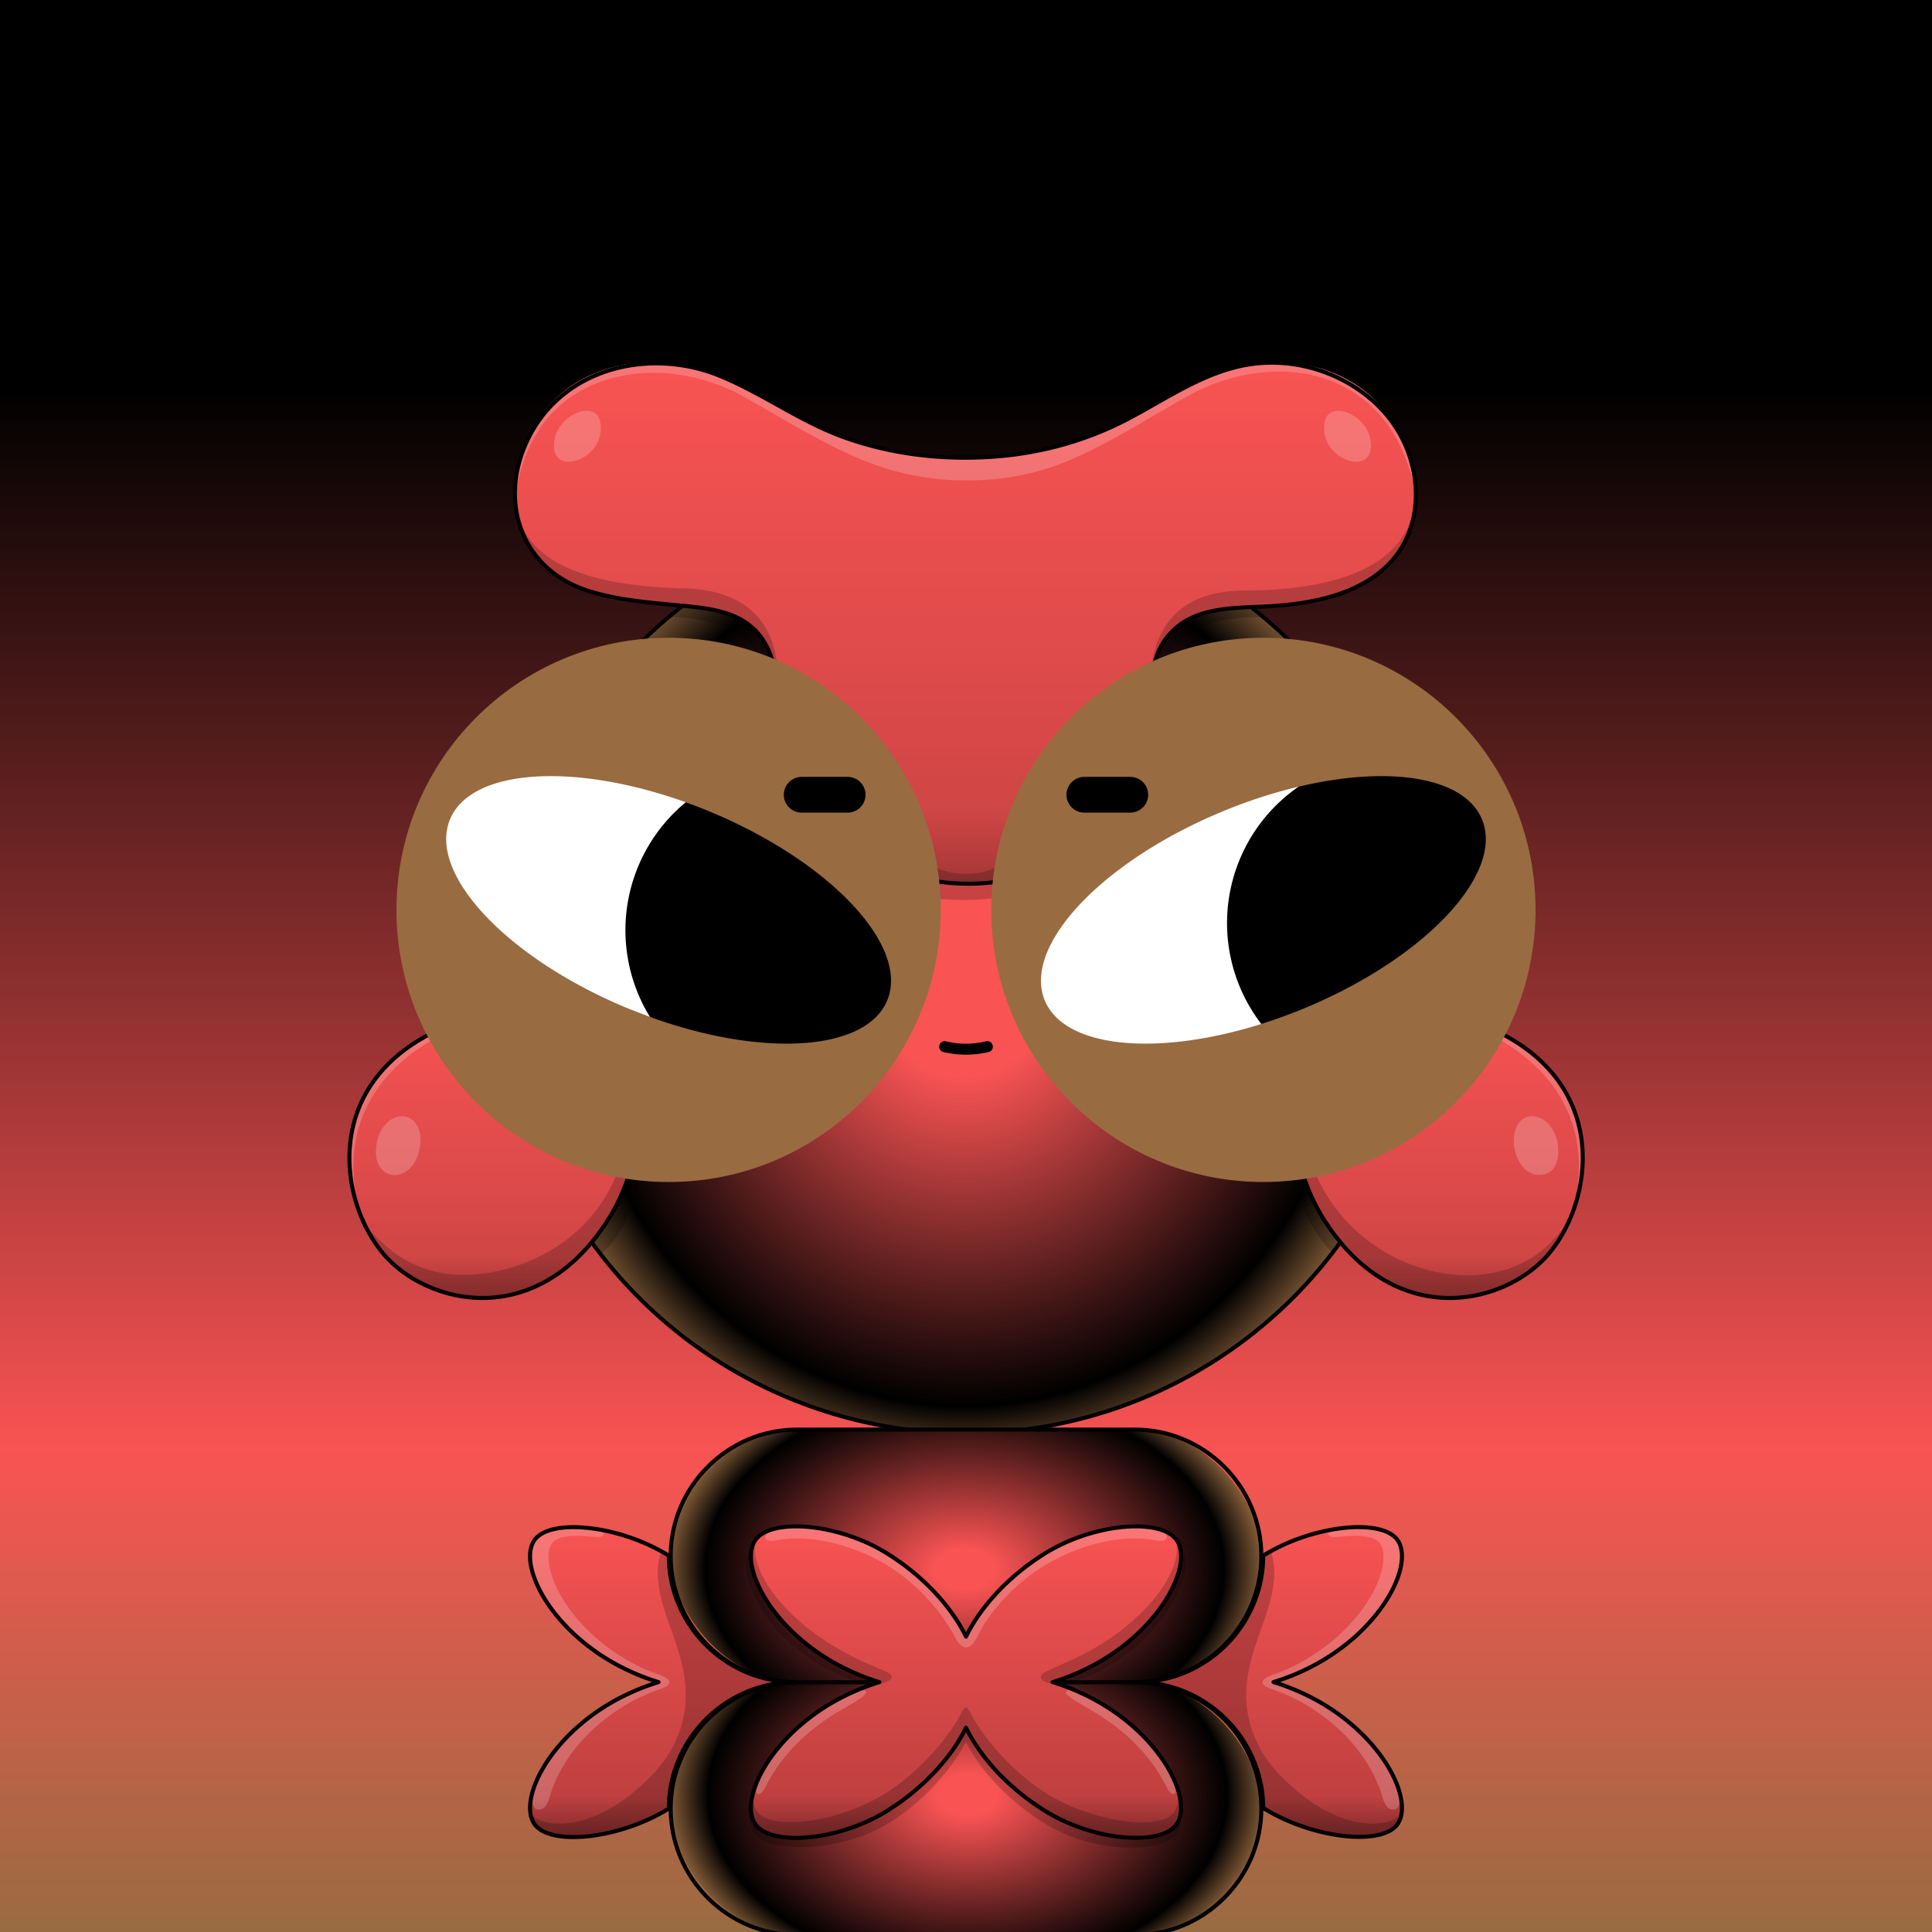 <svg id="Bean-Blueprint" xmlns="http://www.w3.org/2000/svg" xmlns:xlink="http://www.w3.org/1999/xlink" viewBox="0 0 1920 1920"><rect x="0" y="0" width="1920" height="1920" fill="#333333" stroke="none"/><defs><linearGradient id='background' x1='960' x2='960' y2='1920' gradientUnits='userSpaceOnUse'><stop offset='.2'/><stop offset='.75' stop-color='#F95353'/><stop offset='1' stop-color='#996B41'/></linearGradient></defs><path style='fill:url(#background)' data-name='0-Background' d='M0 0h1920v1920H0z'/><defs><radialGradient id='radial-gradient' cx='958' cy='968.96' r='458.4' gradientTransform='translate(0 -96.9) scale(1 1.1)' gradientUnits='userSpaceOnUse'><stop offset='0.2' stop-color='#F95353'/><stop offset='0.85' stop-color='#00000'/><stop offset='1' stop-color='#996B41'/></radialGradient></defs><g id='_1-HeadSmall' data-name='1-HeadSmall'><path id='Small' d='M960,505.61c-253.71,0-459.38,205.67-459.38,459.38,0,233.09,173.6,425.62,398.56,455.38h121.64c225-29.76,398.56-222.29,398.56-455.38C1419.38,711.28,1213.71,505.61,960,505.61Z' style='fill:url(#radial-gradient)'/><circle id='Outline' cx='960' cy='964.99' r='459.38' style='fill:none;stroke:#000;stroke-linecap:round;stroke-linejoin:round;stroke-width:4px'/></g><defs><radialGradient id='a-body' cx='960' cy='1800.52' r='204.9' gradientTransform='matrix(0 -1 1.48 0 -1706.3 2770.52)' gradientUnits='userSpaceOnUse'><stop offset='.1' stop-color='#F95353'/><stop offset='.85' stop-color='#00000'/><stop offset='1' stop-color='#996B41'/></radialGradient><radialGradient id='b-body' cx='960' cy='1559.52' r='204.9' gradientTransform='matrix(0 -1 1.48 0 -1349.42 2519.52)' xlink:href='#a-body'/></defs><g data-name='2-Body'><g data-name='2-Body-Highlight'><rect data-name='2-Body-Bot' x='666.51' y='1671.69' width='586.98' height='251.32' rx='125.66' transform='rotate(-180 960 1797.35)' style='fill:url(#a-body)'/><rect data-name='2-Body-Top' x='666.51' y='1420.69' width='586.98' height='251.32' rx='125.66' style='fill:url(#b-body)'/></g><path d='M792.17 1671.85c-69.11 0-125.66 56.39-125.66 125.5h0c0 69.11 56.55 125.66 125.66 125.66h335.66c69.11 0 125.66-56.55 125.66-125.66h0c0-69.11-56.55-125.48-125.66-125.48h0c69.11 0 125.66-56.41 125.66-125.52h0c0-69.11-56.55-125.66-125.66-125.66H792.17c-69.11 0-125.66 56.55-125.66 125.66h0c0 69.11 56.55 125.5 125.66 125.5h335.66' style='fill:none;stroke:#000;stroke-linecap:round;stroke-linejoin:round;stroke-width:4px'/></g><defs><linearGradient id='linear-gradient-gr' x1='960' y1='1828.58' x2='960' y2='1516.89' gradientUnits='userSpaceOnUse'><stop offset='0' stop-opacity='0.5'/><stop offset='0.14' stop-opacity='0.23'/><stop offset='1' stop-opacity='0'/></linearGradient></defs><g id='_3-Gear' data-name='3-Gear'><g id='Xxx'><path id='GE-GB-03-Solid' d='M664.62,1797.35c-49.17,30.65-119.52,37.92-134.08,14.58s13.19-82,75.3-118.89a228.09,228.09,0,0,1,48.56-21.35,227.59,227.59,0,0,1-48.56-21.35c-62.11-36.84-89.85-95.55-75.3-118.89s84.91-16.08,134.08,14.58c0,69.11,56.55,125.66,125.66,125.66C721.17,1671.69,664.62,1728.24,664.62,1797.35ZM1314.16,1693a228.09,228.09,0,0,0-48.56-21.35,227.59,227.59,0,0,0,48.56-21.35c62.11-36.84,89.85-95.55,75.3-118.89s-84.91-16.08-134.08,14.58c0,69.11-56.55,125.66-125.66,125.66,68.92,0,125.34,56.23,125.65,125.09h0c49.17,30.66,119.52,38.49,134.08,15.15S1376.27,1729.88,1314.16,1693Zm-488.35,0c-62.12,36.84-89.86,95.55-75.31,118.89s82.5,18.22,131.67-12.44c39.57-24.67,65.79-56.65,78.29-82.6,12.5,25.95,38.71,57.93,78.29,82.6,51.56,32.15,114.71,39.62,131.66,12.44,14.56-23.34-13.19-82-75.3-118.89a228,228,0,0,0-48.55-21.35,227.52,227.52,0,0,0,48.55-21.35c62.11-36.84,89.86-95.55,75.3-118.89s-82.49-18.22-131.66,12.44c-39.58,24.67-65.79,56.65-78.29,82.6-12.5-26-38.72-57.93-78.29-82.6-49.17-30.66-117.11-35.78-131.67-12.44s13.19,82,75.31,118.89a227.52,227.52,0,0,0,48.55,21.35A228,228,0,0,0,825.81,1693Z' style='fill:#F95353'/><path id='Grad' d='M664.62,1797.35c-49.17,30.65-119.52,37.92-134.08,14.58s13.19-82,75.3-118.89a228.09,228.09,0,0,1,48.56-21.35,227.59,227.59,0,0,1-48.56-21.35c-62.11-36.84-89.85-95.55-75.3-118.89s84.91-16.08,134.08,14.58c0,69.11,56.55,125.66,125.66,125.66C721.17,1671.69,664.62,1728.24,664.62,1797.35ZM1314.16,1693a228.09,228.09,0,0,0-48.56-21.35,227.59,227.59,0,0,0,48.56-21.35c62.11-36.84,89.85-95.55,75.3-118.89s-84.91-16.08-134.08,14.58c0,69.11-56.55,125.66-125.66,125.66,68.92,0,125.34,56.23,125.65,125.09h0c49.17,30.66,119.52,38.49,134.08,15.15S1376.27,1729.88,1314.16,1693Zm-488.35,0c-62.12,36.84-89.86,95.55-75.31,118.89s82.5,18.22,131.67-12.44c39.57-24.67,65.79-56.65,78.29-82.6,12.5,25.95,38.71,57.93,78.29,82.6,51.56,32.15,114.71,39.62,131.66,12.44,14.56-23.34-13.19-82-75.3-118.89a228,228,0,0,0-48.55-21.35,227.52,227.52,0,0,0,48.55-21.35c62.11-36.84,89.86-95.55,75.3-118.89s-82.49-18.22-131.66,12.44c-39.58,24.67-65.79,56.65-78.29,82.6-12.5-26-38.72-57.93-78.29-82.6-49.17-30.66-117.11-35.78-131.67-12.44s13.19,82,75.31,118.89a227.52,227.52,0,0,0,48.55,21.35A228,228,0,0,0,825.81,1693Z' style='fill:url(#linear-gradient-gr)'/><path id='Shad' d='M1392.71,1801.16c1.21,40.13-94.13,24.77-137.11-4.38-.31-68.86-56.73-125.09-125.65-125.09,69.11,0,125.65-56.55,125.65-125.66,1.67-1,5.69-3,7.41-4,8,22.81.07,49.63-7.8,71.36-9.19,25.37-18.43,51.19-16.5,78.63s14.2,52.34,33.19,72C1333.24,1827.29,1387.23,1815.1,1392.71,1801.16Zm-865.42,0c-1.21,40.13,94.13,24.77,137.11-4.38.31-68.86,56.73-125.09,125.65-125.09-69.11,0-125.65-56.55-125.65-125.66-1.67-1-5.69-3-7.41-4-8,22.81-.07,49.63,7.8,71.36,9.19,25.37,18.43,51.19,16.5,78.63s-14.2,52.34-33.19,72C586.76,1827.29,532.77,1815.1,527.29,1801.16Zm218.62-262.75,6.15-9.32c-9.85,23.48,18.27,71.58,76.15,106.56,18.19,11,29.8,16.06,48.65,23.94,12.88,5.39,15.54,10.05-10.39,16-16.52-3.39-36.06-11.66-52.26-21.26C752.09,1617.5,731.74,1557.31,745.91,1538.41Zm345.6,97.24c-17.61,10.65-28.2,14.55-49.31,24.24-11.8,5.41-12.46,11.08,11.42,15.62,12.78-2.87,33.84-11.25,48.89-20.17,62.11-36.84,87.43-102.26,71-116.93l-5.84-9.32C1177.5,1552.57,1149.38,1600.66,1091.51,1635.65Zm75.3,165.28c-11.74,17.69-74.49,12.17-123.66-16.72-34.38-20.2-65.52-56.55-77.66-80-5.08-9.79-6.25-9.79-11.23,0-12,23.49-43.28,59.79-77.69,80-49.17,28.89-109.75,33.83-123.66,16.72-2.73-3.35-4.11-7.71-4.24-12.81-5.37,16.55-3.8,26.59,1.24,33.81,13.39,19.18,80.24,19.85,128.66-7.44,37.17-21,68.79-57.65,81.29-83.6,12.5,25.95,42.08,60,82.29,83.6,48.26,28.37,115.5,26.94,127.66,7.44,4.94-7.92,5.93-17.74.52-36.39C1170.67,1791.6,1169.53,1796.84,1166.81,1800.93Z' style='opacity:0.2'/><path id='Hi' d='M1388.76,1777.3c4.44,16,.77,20.84-4,21-6.37.28-9.08-6.26-11.17-13.28-8.62-29-31.54-64.63-76.06-91a173.06,173.06,0,0,0-33.61-15.4c-12.2-4-13.2-9.33,1.93-14.67a172.93,172.93,0,0,0,31.68-14.63c23.37-13.86,44.6-32.32,59.81-55,8.23-12.24,15.31-26.3,17.09-41.12,1.25-10.48.44-20.88-10.84-24.69-11.7-4-25.28-1.7-37.3-.89-3.15.21-8.6-2-5.23-5.79,2.33-2.64,9.94-2.65,13.16-3.11,16.61-2.38,44.74-4.23,55.28,12.67,14.56,23.34-13.19,82-75.3,118.89a227.52,227.52,0,0,1-48.55,21.35,228,228,0,0,1,48.55,21.35C1356.31,1718,1382.1,1753.3,1388.76,1777.3Zm-857.52,0c-4.44,16-.77,20.84,4,21,6.37.28,9.08-6.26,11.17-13.28,8.62-29,31.54-64.63,76.06-91a173.06,173.06,0,0,1,33.61-15.4c12.2-4,13.2-9.33-1.93-14.67a172.93,172.93,0,0,1-31.68-14.63c-23.37-13.86-44.6-32.32-59.81-55-8.23-12.24-15.31-26.3-17.09-41.12-1.25-10.48-.44-20.88,10.84-24.69,11.7-4,25.28-1.7,37.3-.89,3.15.21,8.6-2,5.23-5.79-2.33-2.64-9.94-2.65-13.16-3.11-16.61-2.38-44.74-4.23-55.28,12.67-14.56,23.34,13.19,82,75.3,118.89a227.52,227.52,0,0,0,48.55,21.35A228,228,0,0,0,605.77,1693C563.69,1718,537.9,1753.3,531.24,1777.3Zm229.27-1.17c-6.41,12.7-12.3,6-7.43-4.59,11.6-25.29,34.2-56,72.13-78.5,14.16-8.39,28.41-15,33.64-13.28,6.22,2-2.41,7.88-22,19.11C800.41,1719.76,776,1745.54,760.51,1776.13Zm399,0c6.41,12.7,12.3,6,7.43-4.59-11.6-25.29-34.2-56-72.13-78.5-14.16-8.39-28.41-15-33.64-13.28-6.22,2,2.41,7.88,22,19.11C1119.59,1719.76,1144,1745.54,1159.49,1776.13Zm-10.33-256.36c-32.89-7.56-74.23,1.36-110.73,24.12-39.57,24.67-57.31,47.64-78.43,82.6-12.5-26-38.86-57.93-78.43-82.6-36.5-22.76-77.84-31.68-110.73-24.12-14.22,3.26-13.54,14,.22,11.11,30.67-6.45,74.86,2.72,111.56,25.35,29.81,18.38,53.28,46,66.23,70.41,7.48,14.11,15.48,14,22.3,0,12.1-24.85,36.42-52,66.23-70.41,36.7-22.63,80.89-31.8,111.56-25.35C1162.7,1533.77,1163.38,1523,1149.16,1519.77Z' style='fill:#fff;opacity:0.2'/><path id='Outline' d='M873.9,1671.69a227.52,227.52,0,0,1-48.55-21.35c-62.11-36.84-89.86-95.55-75.3-118.89s82.49-18.22,131.66,12.44c39.57,24.67,65.79,56.65,78.29,82.6,12.5-26,38.72-57.93,78.29-82.6,49.17-30.66,117.11-35.78,131.66-12.44s-13.19,82-75.3,118.89a227.52,227.52,0,0,1-48.55,21.35,228,228,0,0,1,48.55,21.35c62.11,36.84,89.86,95.55,75.3,118.89s-82.49,18.22-131.66-12.44c-39.57-24.67-65.79-56.65-78.29-82.6-12.5,25.95-38.72,57.93-78.29,82.6-49.17,30.66-117.11,35.78-131.66,12.44s13.19-82,75.3-118.89A228,228,0,0,1,873.9,1671.69Zm-83.62,0c-69.11,0-125.66-56.55-125.66-125.66-49.17-30.66-119.52-37.92-134.08-14.58s13.19,82,75.3,118.89a227.59,227.59,0,0,0,48.56,21.35A228.09,228.09,0,0,0,605.84,1693c-62.11,36.84-89.85,95.55-75.3,118.89s84.91,16.07,134.08-14.58C664.62,1728.24,721.17,1671.69,790.28,1671.69ZM1314.16,1693a228.09,228.09,0,0,0-48.56-21.35,227.59,227.59,0,0,0,48.56-21.35c62.11-36.84,89.85-95.55,75.3-118.89s-84.91-16.08-134.08,14.58c0,69.11-56.55,125.66-125.66,125.66,68.92,0,125.34,56.23,125.65,125.09h0c49.17,30.66,119.52,38.49,134.08,15.15S1376.27,1729.88,1314.16,1693Z' style='fill:none;stroke:#000;stroke-linecap:round;stroke-linejoin:round;stroke-width:4px'/></g></g><defs><linearGradient id='linear-gradient' x1='959.07' y1='1289.91' x2='959.07' y2='995.17' gradientUnits='userSpaceOnUse'><stop offset='0' stop-opacity='0.7'/><stop offset='0.14' stop-opacity='0.33'/><stop offset='1' stop-opacity='0'/></linearGradient><linearGradient id='linear-gradient-2' x1='958.54' y1='877.98' x2='958.54' y2='359.81' xlink:href='#linear-gradient'/></defs><g id='_4-HelmetSmall' data-name='4-HelmetSmall'><g id='ThrowDown'><path id='Solid' d='M604.64,1211.56c-71.16,112.67-181.85,85-224.34,33.61s-57.8-157.31,39.53-213.48C618.48,917.05,675.8,1098.9,604.64,1211.56Zm710.85,0c71.16,112.67,181.85,85,224.35,33.61s57.79-157.31-39.54-213.48C1301.65,917.05,1244.33,1098.9,1315.49,1211.56ZM999.42,873.88c89.17-14.55,142.6-68,146.27-170.9,0,0-22.73-99.82,93.89-99.82s187.78-49.42,161.09-146.27-136.74-121.57-221.56-72.15-132.81,70.17-219.94,70.17-135.12-20.76-219.94-70.17-197.37-25.36-221.56,72.15c-24.52,98.86,46,141.88,162.59,144.75C788.7,604.31,772.66,703,772.66,703c12.6,99.08,61,156.5,146.27,170.9C947.05,879.06,974,879.61,999.42,873.88Z' style='fill:#F95353'/><g id='Grad' style='opacity:0.7'><path id='GB-04-Solid' d='M603.64,1211.56c-71.16,112.67-181.85,85-224.34,33.61s-57.8-157.31,39.53-213.48C617.48,917.05,674.8,1098.9,603.64,1211.56Zm710.85,0c71.16,112.67,181.85,85,224.35,33.61s57.79-157.31-39.54-213.48C1300.65,917.05,1243.33,1098.9,1314.49,1211.56Z' style='opacity:0.7;fill:url(#linear-gradient)'/><path id='GB-03-Solid' d='M998.42,873.88c89.17-14.55,142.6-68,146.27-170.9,0,0-22.73-99.82,93.89-99.82s187.78-49.42,161.09-146.27-136.74-121.57-221.56-72.15-132.81,70.17-219.94,70.17-135.12-20.76-219.94-70.17-197.37-25.36-221.56,72.15c-24.52,98.86,46,141.88,162.59,144.75,108.44,2.67,92.37,82.4,94,112.84,4,73.92,59.35,145,144.65,159.4C946.05,879.06,973,879.61,998.42,873.88Z' style='opacity:0.7;fill:url(#linear-gradient-2)'/></g><path id='Shad' d='M597.62,1246.26c-1.86-2-6.17-7.24-9.8-11.75-71.52,83.42-189.37,65.57-226.89-20.81,16,21.49,45.87,52.52,98.31,53.28,61.2.89,168.64-42.1,166.84-176.51C655.65,1167.08,620.32,1226.42,597.62,1246.26ZM1299.78,1049c-52.8,71.34-7.55,162.7,24.54,196.67,1.65-1.92,5.14-7.16,8.08-11.43,73.79,87.17,192.29,66.53,231.71-32.79h0C1501,1338.55,1252.24,1249.16,1299.78,1049ZM999.42,849c-3,25.72-74.4,26.21-80.49,0,0,0-42.61,34.43,0,42.59,28.91,4.05,56.11,3.72,80.49-1C1031.32,884.38,999.42,849,999.42,849ZM1406.23,492.6c-1.71,65.11-69.87,94.18-168.65,94.18-84.39,0-100.64,59.59-92.9,124.71,6-72.83,39.22-99.52,111.17-98-2.28-2.4-8.45-6.77-13.24-10.42,29.66-.07,60.36-4.73,80.2-10.64C1371.1,578.28,1407.66,546.2,1406.23,492.6ZM771.48,654.8c-4.07-28.1-22.84-68.42-90.71-70-99.84-2.36-166.93-27.06-168.65-92.17,3.48,77.81,59.48,103.81,166.07,109.47-4.68,3.44-11,8.16-13.83,11,37.66,1.82,94.28,3.66,108.29,91.74C773,694.78,775.47,675,771.48,654.8Z' style='opacity:0.2'/><path id='Hi' d='M1569.42,1182.71c-.8,1.08-1.61,2.15-2.44,3.21,21.3-133.5-118.92-189.24-213-185.65q3.12-1,6.39-1.85l21.85-3.12c31.46-1.39,70.75,9.08,118.06,36.39C1566.58,1069.94,1580.62,1131.25,1569.42,1182.71ZM1361.93,437.19c-4.33-29-52.46-44.84-45.34-5.26C1321.79,460.44,1367.81,472.34,1361.93,437.19Zm183.88,691.11c-5.52-13.91-16.67-20.25-25.87-18.79-27.37,4.76-16.29,65.76,15.57,57.18C1550.63,1162.7,1550.47,1140,1545.81,1128.3ZM596.39,431.93c6.84-37.48-36.89-25.64-44.61,2a31.29,31.29,0,0,0-.73,3.25C545.17,472.34,591.19,460.44,596.39,431.93Zm362.78,23c-163.43,2.36-199.77-92-307.74-95C576,358.4,515.7,411.37,512.14,491.42q-.07,2.55,0,5c14.27-130.5,142.35-150,227.12-102.1s134.82,83.09,221.94,83.09,133.13-35.14,217.94-83.09S1380.24,362,1406,486.63a152.63,152.63,0,0,0-5.28-29.73h0c-12.24-45.38-45.15-78.27-89-90.93-44.76-12.57-90.85-5.1-132.58,18.78-84.81,49.41-132.81,70.17-219.94,70.17ZM566.09,1000.26q-3.32-1.08-6.79-2l-21-3c-31.53-1.51-71,8.94-118.49,36.37-66,38.11-80.22,99.11-69.24,150.46q1.4,1.89,2.86,3.77C332.17,1052.58,472,996.82,566.09,1000.26ZM402.28,1109.51c-9.2-1.46-20.35,4.88-25.87,18.79-15.69,49.21,38.71,53.51,41.48,6.07C418.51,1119.76,410.7,1110.85,402.28,1109.51Z' style='fill:#fff;opacity:0.2'/><path id='Outline' d='M604.64,1211.56c-71.16,112.67-181.85,85-224.34,33.61s-57.8-157.31,39.53-213.48C618.48,917.05,675.8,1098.9,604.64,1211.56Zm710.85,0c71.16,112.67,181.85,85,224.35,33.61s57.79-157.31-39.54-213.48C1301.65,917.05,1244.33,1098.9,1315.49,1211.56ZM999.61,875a202.12,202.12,0,0,0,59.94-20.38c34.86-18.51,61.57-48.33,74.47-85.78,8.13-23.61,10.7-47.86,10.41-72.7-.27-23.2,1-45.87,16.64-64.53,25.89-30.83,69.06-26.79,105.22-29.41,39.27-2.85,82.61-11.45,112-39.77,40.3-38.87,35.42-104.57,2.67-146.34-31.78-40.55-86.28-61.42-137.06-54.28-45.26,6.36-83.16,33.59-122.68,54.36-43.13,22.66-90.15,35.16-138.76,38s-97.78-3.06-143.81-19.66c-43.45-15.66-80.6-43.45-123.13-60.91-69.27-28.43-155.88-8.56-190.63,62.4-30.53,62.37-6.81,129.92,59.54,151.1,28.54,9.12,58.79,11.5,88.44,14.38,30.19,2.93,63.71,5.11,83.34,31.6C776.84,661,769.86,696,774.73,728.05c5.68,37.26,24.21,71.75,51.3,97.82C871.36,869.49,938.07,885.82,999.61,875Z' style='fill:none;stroke:#000;stroke-linecap:round;stroke-linejoin:round;stroke-width:4px'/></g></g><g id='_5-Eyes' data-name='5-Eyes'><g id='GoodVibe'><path id='GA-02-Solid' d='M664.45,1174.67C515.1,1174.67,394,1053.59,394,904.24S515.1,633.81,664.45,633.81,934.88,754.88,934.88,904.24,813.8,1174.67,664.45,1174.67ZM1526,904.24c0-149.36-121.08-270.43-270.43-270.43S985.12,754.88,985.12,904.24s121.08,270.43,270.43,270.43S1526,1053.59,1526,904.24Z' style='fill:#996B41'/><path id='Eyes' d='M645.87,1010.61l-21.94-8.51c-120-49.69-199.1-133.78-176.72-187.83,20.91-50.5,123.05-56.89,234.24-17Zm644.54-228.8A499.5,499.5,0,0,0,1215,806.38c-120,49.68-199.1,133.77-176.72,187.82,19.71,47.59,111.56,56,215.15,23.41Z' style='fill:#fff'/><path id='Pupils' d='M1472.79,814.27c22.38,54.05-56.74,138.14-176.72,187.83-14.32,5.93-28.57,11.09-42.61,15.51a164.76,164.76,0,0,1,37-235.8C1380.05,760.52,1455.19,771.77,1472.79,814.27ZM705,806.38q-11.81-4.89-23.53-9.08a164.79,164.79,0,0,0-35.58,213.31c111.8,40.55,214.81,34.33,235.82-16.41C904.07,940.15,825,856.06,705,806.38Z'/><path id='Brows' d='M842.4,807.59H796.71a17.82,17.82,0,0,1-17.77-17.77h0a17.83,17.83,0,0,1,17.77-17.77H842.4a17.83,17.83,0,0,1,17.77,17.77h0A17.82,17.82,0,0,1,842.4,807.59Zm298.66-17.77h0a17.83,17.83,0,0,0-17.77-17.77H1077.6a17.83,17.83,0,0,0-17.77,17.77h0a17.82,17.82,0,0,0,17.77,17.77h45.69A17.82,17.82,0,0,0,1141.06,789.82Z'/><path id='Mouth' d='M986.35,1038.39l.1.33a5.29,5.29,0,0,1-3.79,6.7,96,96,0,0,1-45.3,0,5.27,5.27,0,0,1-3.81-6.68l.1-.33a5.3,5.3,0,0,1,6.36-3.55,84.92,84.92,0,0,0,40-.06A5.31,5.31,0,0,1,986.35,1038.39Z'/></g></g></svg>